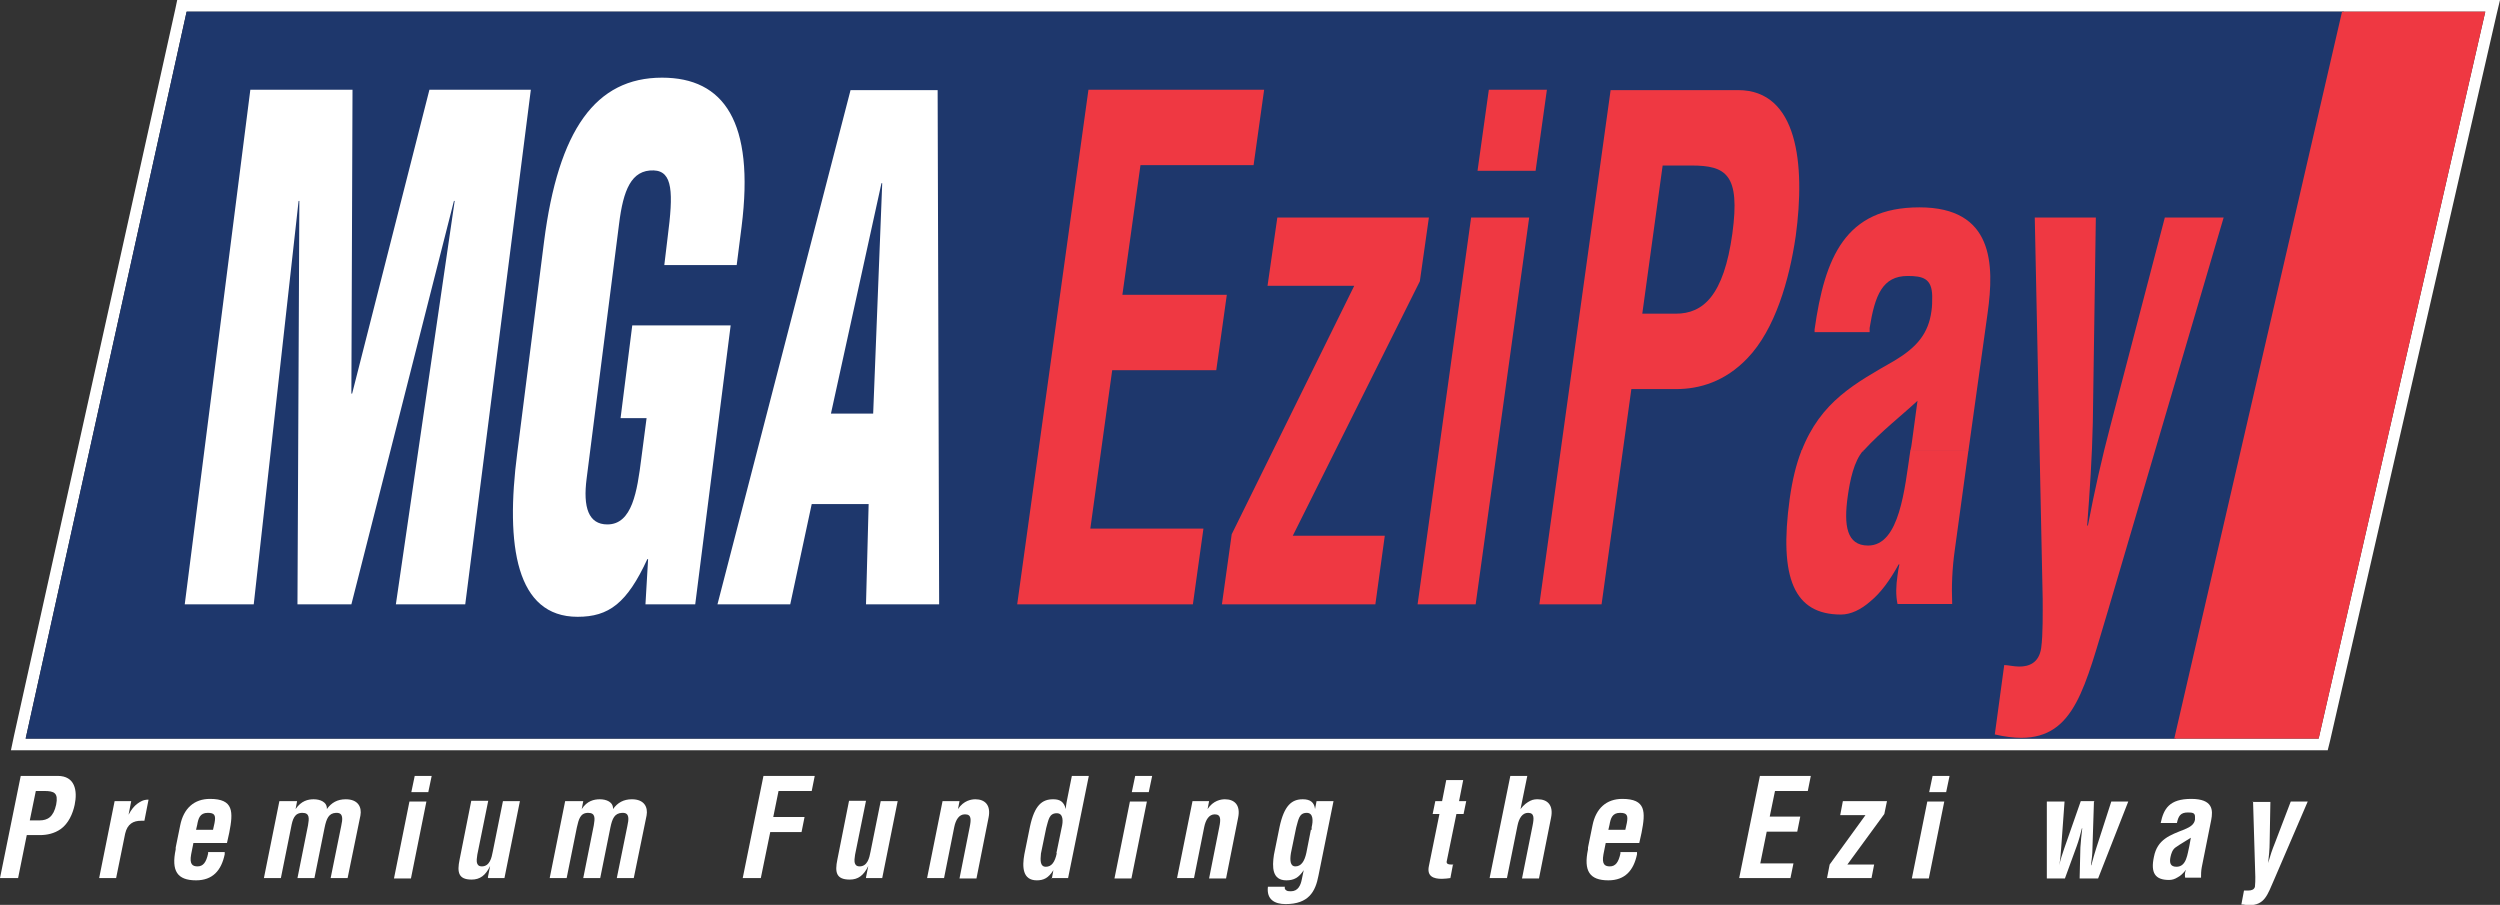 <?xml version="1.0" encoding="UTF-8"?><svg xmlns="http://www.w3.org/2000/svg" viewBox="0 0 66.31 24"><rect x="0" y="0" width="66.31" height="24" fill="#333333" stroke="none"/><defs><style>.d,.e{fill:#fff;}.f,.g{fill:#ef3842;}.h{fill:#1e376c;}.e,.g{fill-rule:evenodd;}</style></defs><g id="a"/><g id="b"><g id="c"><g><path class="d" d="M65.92,.31l-4.42,19.28H.68L4.95,.31h60.97Zm.39-.31H4.7l-.05,.24L.37,19.52l-.08,.38H61.74l.06-.24L66.22,.38l.09-.38Z"/><polygon class="h" points="4.95 .31 62.17 .31 57.71 19.59 .68 19.59 4.95 .31"/><g><path class="e" d="M.48,23.29l.23-1.14h.35c.18,0,.38-.04,.55-.16,.21-.15,.32-.41,.37-.64,.08-.38,.01-.77-.45-.77H.55l-.55,2.71H.48m.47-2.31h.22c.27,0,.38,.05,.32,.36-.07,.33-.23,.42-.44,.42h-.26l.16-.78Z"/><path class="d" d="M3.47,21.25h-.43l-.41,2.04h.45l.24-1.18c.06-.26,.22-.34,.42-.34,.03,0,.06,0,.09,0l.11-.56c-.07,0-.15,0-.3,.11-.08,.06-.15,.14-.23,.29h0l.07-.36"/><path class="e" d="M5.2,22.01l.03-.13c.03-.17,.07-.32,.28-.32,.18,0,.22,.06,.18,.27l-.04,.18h-.45m-.54,.48v.04c-.12,.57,.04,.82,.54,.82,.44,0,.67-.26,.76-.69v-.06h-.44v.04c-.05,.23-.13,.34-.28,.34-.13,0-.22-.05-.17-.32l.06-.3h.89l.06-.27c.11-.56,.12-.9-.51-.9-.42,0-.7,.25-.79,.7l-.12,.59Z"/><path class="d" d="M7.86,21.25h-.45l-.41,2.04h.45l.27-1.34c.04-.22,.09-.39,.3-.39h0c.2,0,.18,.15,.15,.33l-.28,1.4h.45l.27-1.34c.05-.24,.11-.38,.3-.39h.02c.18,0,.16,.17,.12,.35l-.28,1.38h.45l.34-1.66c.04-.22-.06-.43-.39-.43-.22,0-.38,.09-.5,.26h0c.01-.19-.18-.26-.35-.26h0c-.15,0-.33,.04-.48,.26h0l.04-.21"/><path class="e" d="M11.36,21.01l.09-.43h-.45l-.09,.43h.45Zm-.46,2.29l.41-2.04h-.45l-.41,2.04h.45Z"/><path class="d" d="M12.95,23.29h.43l.41-2.04h-.45l-.27,1.34c-.03,.16-.08,.39-.29,.39-.06,0-.1-.02-.12-.07-.03-.07-.01-.16,0-.24l.29-1.43h-.45l-.31,1.56c-.07,.34-.03,.53,.32,.53,.22,0,.37-.11,.49-.36h0l-.06,.3"/><path class="d" d="M15.44,21.25h-.45l-.41,2.04h.45l.27-1.34c.05-.22,.09-.39,.3-.39h0c.2,0,.18,.15,.15,.33l-.28,1.4h.45l.27-1.34c.05-.24,.11-.38,.31-.39h.02c.18,0,.16,.17,.12,.35l-.28,1.38h.45l.34-1.66c.04-.22-.06-.43-.39-.43-.22,0-.38,.09-.5,.26h0c.01-.19-.18-.26-.35-.26h0c-.15,0-.34,.04-.48,.26h0l.04-.21"/><polygon class="d" points="20.18 23.29 20.43 22.07 21.26 22.07 21.34 21.67 20.51 21.67 20.65 20.98 21.53 20.98 21.61 20.58 20.25 20.58 19.7 23.29 20.18 23.29"/><path class="d" d="M22.97,23.29h.43l.41-2.04h-.45l-.27,1.34c-.03,.16-.08,.39-.29,.39-.06,0-.1-.02-.12-.07-.03-.07-.01-.16,0-.24l.29-1.43h-.45l-.31,1.56c-.07,.34-.03,.53,.33,.53,.22,0,.37-.11,.49-.36h0l-.06,.3"/><path class="d" d="M25.45,21.25h-.45l-.41,2.04h.45l.27-1.35c.04-.2,.13-.34,.28-.34h.01c.17,0,.16,.14,.12,.34l-.27,1.36h.45l.32-1.61c.07-.34-.1-.49-.35-.49-.1,0-.31,.03-.46,.26h0l.04-.21"/><path class="e" d="M27.88,23.29h.45l.55-2.71h-.45l-.14,.7c-.01,.06-.02,.12-.02,.18h0c-.05-.19-.15-.26-.33-.26h-.01c-.29,0-.49,.16-.61,.72l-.15,.74c-.06,.33-.05,.69,.33,.69,.18,0,.31-.06,.44-.27h0l-.04,.22m.13-.67c-.05,.24-.14,.36-.29,.36s-.15-.16-.13-.35l.14-.68c.06-.2,.07-.39,.28-.39,.18,0,.17,.22,.13,.38l-.14,.68Z"/><path class="e" d="M30.47,21.01l.09-.43h-.45l-.09,.43h.45Zm-.46,2.29l.41-2.04h-.45l-.41,2.04h.45Z"/><path class="d" d="M32.08,21.25h-.45l-.41,2.04h.45l.27-1.35c.04-.2,.13-.34,.28-.34h0c.17,0,.16,.14,.12,.34l-.27,1.36h.45l.32-1.61c.07-.34-.1-.49-.35-.49-.1,0-.31,.03-.46,.26h0l.04-.21"/><path class="e" d="M33.63,23.52c-.04,.34,.18,.46,.47,.46,.61,0,.79-.33,.87-.75l.4-1.98h-.45l-.04,.21h0c-.02-.18-.13-.26-.32-.26h-.01c-.29,0-.49,.17-.61,.73l-.15,.74c-.05,.33-.05,.68,.33,.68,.2,0,.33-.07,.46-.27h0l-.05,.24c-.03,.16-.1,.32-.29,.32-.05,0-.1,0-.13-.03-.03-.02-.04-.05-.03-.09h-.45m1.14-1.51l-.12,.61c-.05,.23-.14,.36-.29,.36-.14,0-.15-.16-.12-.35l.14-.68c.06-.2,.07-.39,.28-.39,.18,0,.17,.22,.13,.38v.07Z"/><path class="d" d="M38.55,22.93s-.04,0-.07,0c-.05,0-.11-.01-.11-.07l.26-1.27h.19l.07-.34h-.19l.11-.56h-.45l-.11,.56h-.18l-.07,.34h.18l-.28,1.38c-.06,.28,.13,.34,.34,.34,.07,0,.16-.01,.23-.02l.07-.37"/><path class="d" d="M39.97,23.29l.28-1.39c.04-.2,.13-.34,.28-.34h0c.17,0,.16,.14,.12,.34l-.28,1.4h.45l.32-1.61c.07-.34-.1-.49-.35-.49-.05,0-.12,0-.2,.04-.08,.04-.17,.1-.26,.22h0l.18-.88h-.45l-.55,2.71h.45"/><path class="e" d="M42.66,22.01l.03-.13c.03-.17,.07-.32,.28-.32,.18,0,.22,.06,.18,.27l-.04,.18h-.45m-.54,.48v.04c-.12,.57,.04,.82,.54,.82,.44,0,.67-.26,.76-.69v-.06h-.44v.04c-.05,.23-.13,.34-.28,.34-.13,0-.22-.05-.17-.32l.06-.3h.89l.06-.27c.11-.56,.12-.9-.51-.9-.42,0-.7,.25-.79,.7l-.12,.59Z"/><polygon class="d" points="47.49 23.29 47.57 22.9 46.69 22.9 46.86 22.06 47.67 22.06 47.75 21.66 46.94 21.66 47.08 20.98 47.95 20.98 48.03 20.58 46.68 20.58 46.13 23.29 47.49 23.29"/><polygon class="d" points="49.98 21.59 50.05 21.25 48.88 21.25 48.81 21.62 49.48 21.62 48.53 22.93 48.46 23.29 49.64 23.29 49.71 22.93 49 22.93 49.98 21.59"/><path class="e" d="M51.62,21.01l.09-.43h-.45l-.09,.43h.45Zm-.46,2.29l.41-2.04h-.45l-.41,2.04h.45Z"/><path class="d" d="M55.56,21.25h-.37l-.44,1.26c-.05,.15-.1,.29-.13,.44h0c.02-.09,.05-.39,.05-.45l.09-1.24h-.47v2.04h.48l.31-.85c.06-.16,.1-.32,.14-.48h.01c-.02,.17-.04,.34-.05,.51l-.02,.82h.49l.8-2.04h-.45l-.4,1.24c-.02,.06-.11,.36-.13,.45h-.01c.02-.15,.04-.29,.04-.44l.04-1.25"/><path class="e" d="M58.07,22.44c-.05,.2-.07,.55-.34,.55-.17,0-.19-.11-.16-.26,.02-.09,.05-.19,.13-.25,.14-.1,.29-.18,.41-.26l-.04,.22m.31,.85c0-.09,0-.19,.02-.29l.25-1.25c.05-.26,.05-.56-.53-.56s-.73,.26-.81,.64h.43c.04-.18,.09-.28,.29-.28,.12,0,.19,.01,.19,.11,0,.03,0,.05,0,.08-.02,.12-.11,.19-.28,.26-.38,.15-.72,.26-.81,.73-.09,.42,.03,.61,.4,.61,.08,0,.15-.02,.23-.07,.08-.04,.15-.11,.22-.2h0s-.01,.04-.02,.06c-.01,.05-.01,.11,0,.15h.42Z"/><path class="d" d="M59.76,21.25l.06,2.01c0,.07,0,.19-.01,.26-.02,.08-.1,.1-.17,.1-.04,0-.09,0-.12,0l-.07,.37c.08,0,.14,.02,.2,.02,.42,0,.49-.27,.67-.68l.89-2.07h-.45l-.42,1.1c-.07,.17-.13,.35-.18,.53h0c.02-.18,.04-.36,.04-.54l.02-1.08h-.47"/><polygon class="d" points="6.73 16.03 7.92 5.33 7.94 5.33 7.89 16.03 9.32 16.03 12.04 5.33 12.06 5.33 10.5 16.03 12.34 16.03 14.08 2.38 11.39 2.38 9.34 10.44 9.32 10.44 9.35 2.38 6.64 2.38 4.9 16.03 6.73 16.03"/><path class="d" d="M18.44,16.03l.94-7.4h-2.61l-.31,2.46h.69l-.14,1.07c-.11,.87-.24,1.75-.9,1.75-.5,0-.65-.45-.55-1.22l.86-6.75c.11-.89,.32-1.44,.92-1.42,.51,.02,.52,.6,.37,1.76l-.09,.75h1.92l.13-1.02c.35-2.78-.47-3.95-2.11-3.95-1.76,0-2.75,1.38-3.13,4.35l-.71,5.6c-.32,2.47-.03,4.35,1.6,4.35,.83,0,1.31-.36,1.85-1.53h.02l-.07,1.2h1.31"/><path class="e" d="M23.15,10.97h-1.11l1.34-6.11h.02l-.24,6.11Zm-2.19,5.06l.57-2.66h1.51l-.07,2.66h1.94l-.04-13.64h-2.31l-3.53,13.64h1.93Z"/><polygon class="f" points="31.64 16.03 31.92 14.02 28.92 14.02 29.5 9.82 32.26 9.82 32.54 7.82 29.77 7.82 30.25 4.38 33.25 4.38 33.53 2.38 28.87 2.38 26.98 16.03 31.64 16.03"/><polygon class="f" points="37.66 7.46 37.9 5.77 33.88 5.77 33.62 7.58 35.92 7.58 32.67 14.17 32.41 16.03 36.48 16.03 36.73 14.21 34.29 14.21 37.66 7.46"/><path class="g" d="M40.73,4.53l.3-2.15h-1.54l-.3,2.15h1.54Zm-1.59,11.5l1.42-10.26h-1.54l-1.42,10.26h1.54Z"/><path class="g" d="M42.48,16.03l.79-5.71h1.19c.62,0,1.3-.2,1.89-.82,.73-.76,1.11-2.07,1.28-3.24,.26-1.91,.05-3.87-1.53-3.87h-3.38l-1.89,13.64h1.66m1.61-11.64h.76c.93,0,1.3,.24,1.09,1.8-.23,1.66-.78,2.13-1.5,2.13h-.89l.54-3.93Z"/><path class="g" d="M47.78,11.96c-.14,.36-.24,.77-.31,1.27-.29,2.11,.12,3.07,1.36,3.07,.26,0,.53-.13,.78-.35,.27-.22,.52-.56,.75-.98h.02c-.02,.09-.04,.2-.05,.29-.04,.27-.05,.53,0,.76h1.45c-.02-.47,0-.95,.07-1.44l.36-2.63h-1.54c-.15,1-.28,2.52-1.12,2.52-.57,0-.65-.53-.54-1.31,.06-.42,.16-.92,.41-1.21h-1.65"/><path class="g" d="M49.42,11.96s.01-.02,.02-.02c.47-.51,.99-.91,1.42-1.31l-.15,1.11c-.01,.07-.02,.15-.04,.22h1.54l.51-3.66c.18-1.29,.16-2.8-1.81-2.8s-2.51,1.33-2.78,3.24v.07h1.46v-.11c.14-.87,.34-1.38,1.01-1.38,.41,0,.64,.07,.65,.53,0,.15,0,.27-.02,.4-.08,.6-.39,.96-.97,1.31-1.04,.6-1.97,1.08-2.48,2.41h1.65"/><path class="f" d="M53.97,5.77l.21,10.11c0,.36,.01,.95-.04,1.31-.06,.4-.33,.49-.58,.49-.15,0-.3-.04-.4-.04l-.25,1.84c.26,.06,.5,.09,.7,.09,1.43,0,1.69-1.36,2.31-3.4l3.06-10.4h-1.56l-1.44,5.51c-.23,.87-.43,1.76-.6,2.66h-.02c.07-.91,.13-1.82,.15-2.73l.08-5.44h-1.62"/><polygon class="f" points="62.12 .31 65.92 .31 61.5 19.59 57.67 19.59 62.12 .31"/></g></g></g></g></svg>